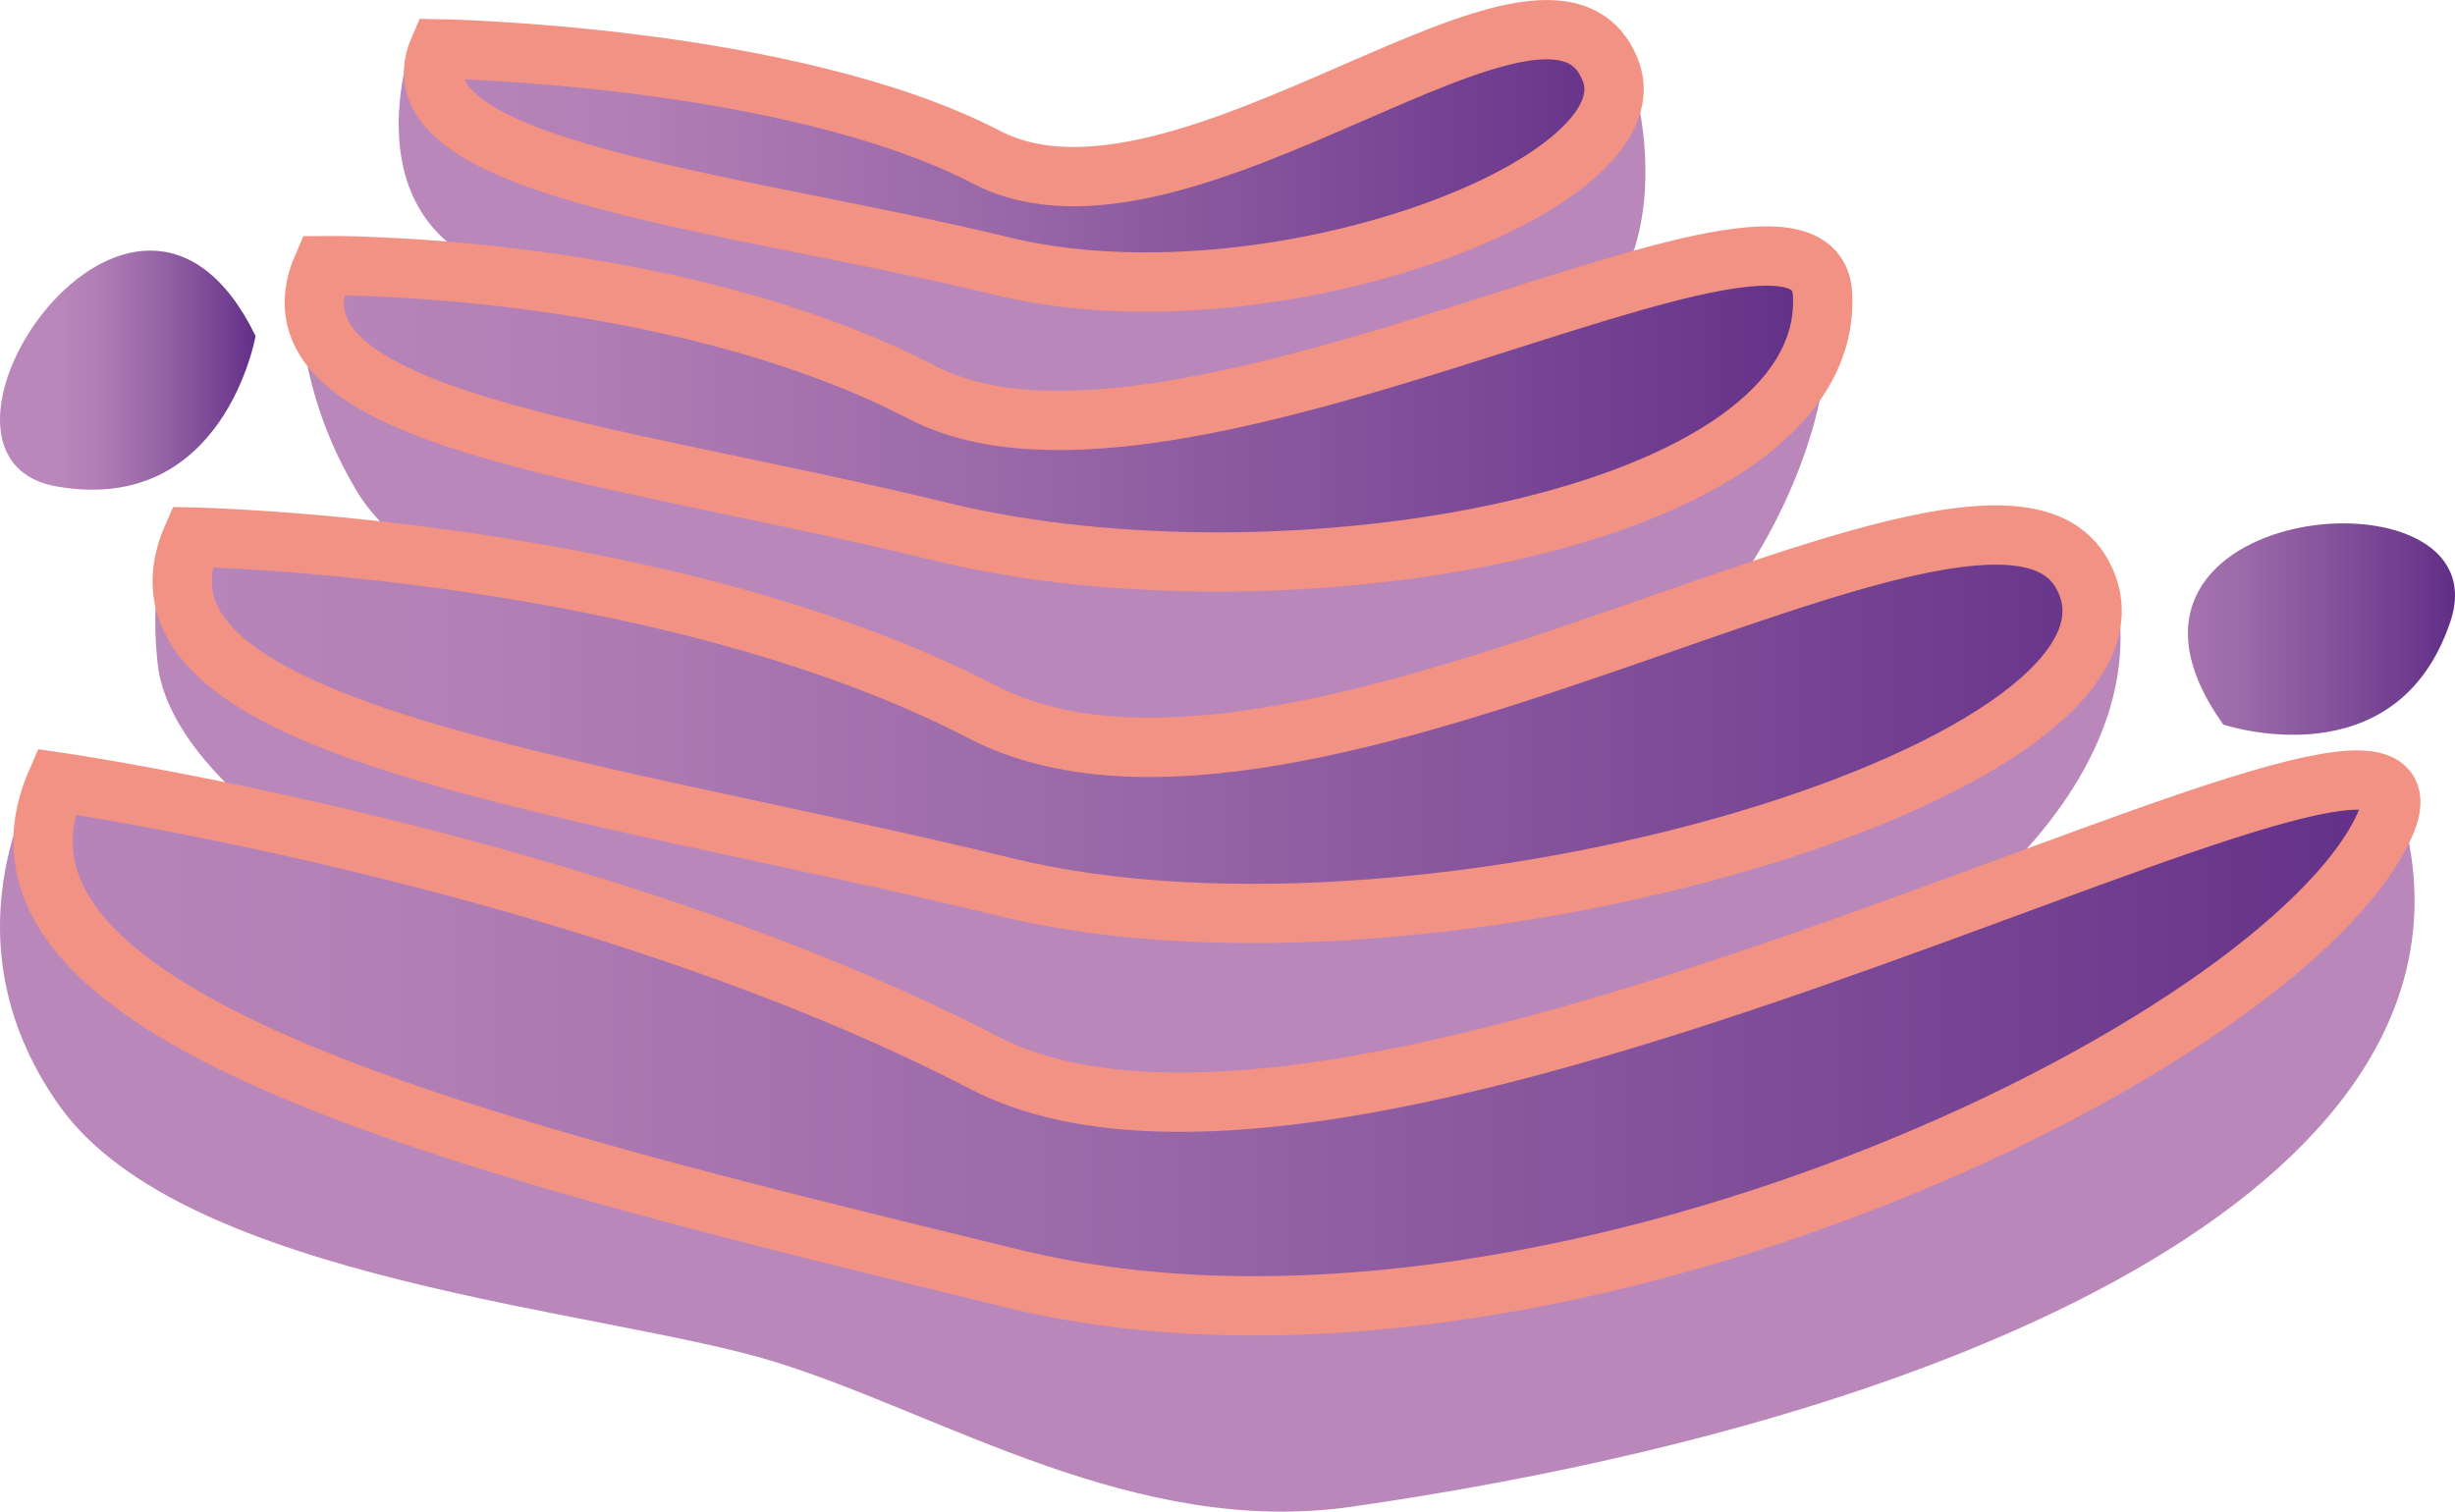 <svg xmlns="http://www.w3.org/2000/svg" xmlns:xlink="http://www.w3.org/1999/xlink" width="185.074" height="113.977" viewBox="0 0 185.074 113.977">
  <defs>
    <linearGradient id="linear-gradient" y1="0.5" x2="1" y2="0.5" gradientUnits="objectBoundingBox">
      <stop offset="0" stop-color="#ba87bb"/>
      <stop offset="0.182" stop-color="#b27fb6"/>
      <stop offset="0.463" stop-color="#9c69a9"/>
      <stop offset="0.806" stop-color="#794695"/>
      <stop offset="1" stop-color="#622f88"/>
    </linearGradient>
  </defs>
  <g id="Group_499" data-name="Group 499" transform="translate(-4285.027 -3515.196)">
    <path id="Path_2414" data-name="Path 2414" d="M4313.32,3539.4a30.257,30.257,0,0,0,4.537,17.712c5.495,8.634,36.7,24.457,48.734,29.511s36.806-11.96,45.825-14.858,17.537-20.286,15.73-28.533c0,0-59.32,14.935-70.242,9.362S4313.32,3539.4,4313.32,3539.4Z" transform="translate(-5.708 -4.528)" fill="#ba87bb"/>
    <path id="Path_2415" data-name="Path 2415" d="M4494.437,3579.367s13.04,4.4,17.124-7.757S4482.342,3562.405,4494.437,3579.367Z" transform="translate(-41.809 -9.543)" fill="url(#linear-gradient)"/>
    <path id="Path_2416" data-name="Path 2416" d="M4304.294,3544.858s-2.356,13.56-14.99,11.346S4295.161,3526.134,4304.294,3544.858Z" transform="translate(0 -4.329)" fill="url(#linear-gradient)"/>
    <path id="Path_2417" data-name="Path 2417" d="M4324.147,3517.01s-4.9,11.858,3.344,17.276c4.208,2.766,24,10.33,32.323,13.781s32.234-.625,44.435-3.864c17.757-4.714,11.294-23.647,11.294-23.647s-23.509,13.994-34.478,10.8S4324.147,3517.01,4324.147,3517.01Z" transform="translate(-7.618)" fill="#ba87bb"/>
    <path id="Path_2418" data-name="Path 2418" d="M4301.73,3564.2s-2.741,2.326-1.851,10.574,14.044,17.833,29.426,22.292,24.29,12.476,35.872,15.6,27.134.737,39.027-3.115c30.986-10.031,45.475-25.635,43.469-39.233,0,0-58.271,16.007-73.942,13.241S4301.73,3564.2,4301.73,3564.2Z" transform="translate(-2.968 -9.543)" fill="#ba87bb"/>
    <path id="Path_2419" data-name="Path 2419" d="M4288.269,3587.234s-8.075,12.484,1.263,25.575c9.434,13.226,41.264,15.334,53.97,19.29s27.152,13.252,43.468,10.9c48.154-6.945,85.824-25.309,79.358-51.459,0,0-20.286,10.408-34.106,12.637s-49.71,19.171-63.308,15.382S4288.269,3587.234,4288.269,3587.234Z" transform="translate(0 -14.201)" fill="#ba87bb"/>
    <g id="Group_425" data-name="Group 425" transform="translate(4288.27 3517.434)">
      <path id="Path_2420" data-name="Path 2420" d="M4290.1,3588.594c-7.933,18.169,32.411,27.771,72.168,37.473s95.665-17.426,103.324-34.135-75.94,33.209-105.568,17.842S4290.1,3588.594,4290.1,3588.594Z" transform="translate(-4289.091 -3531.884)" stroke="#f19284" stroke-miterlimit="10" stroke-width="4.471" fill="url(#linear-gradient)"/>
      <path id="Path_2421" data-name="Path 2421" d="M4303.007,3565.455c-6.438,14.745,29.094,18.533,61.358,26.407s89.282-9.36,81.059-23.7c-7.42-12.94-58.834,22.947-82.88,10.476S4303.007,3565.455,4303.007,3565.455Z" transform="translate(-4291.751 -3527.2)" stroke="#f19284" stroke-miterlimit="10" stroke-width="4.471" fill="url(#linear-gradient)"/>
      <path id="Path_2422" data-name="Path 2422" d="M4315.37,3539.654c-5.111,11.706,21.058,13.833,46.672,20.083s67.285-.647,66.386-17.932c-.614-11.826-48.745,17.335-67.833,7.436S4315.37,3539.654,4315.37,3539.654Z" transform="translate(-4294.274 -3521.867)" stroke="#f19284" stroke-miterlimit="10" stroke-width="4.471" fill="url(#linear-gradient)"/>
      <path id="Path_2423" data-name="Path 2423" d="M4326.4,3518.984c-3.994,9.146,22.407,11.495,42.42,16.379s49.194-6.047,45.916-14.7c-4.473-11.806-32.132,14.233-47.045,6.5S4326.4,3518.984,4326.4,3518.984Z" transform="translate(-4296.555 -3517.542)" stroke="#f19284" stroke-miterlimit="10" stroke-width="4.471" fill="url(#linear-gradient)"/>
    </g>
  </g>
</svg>
